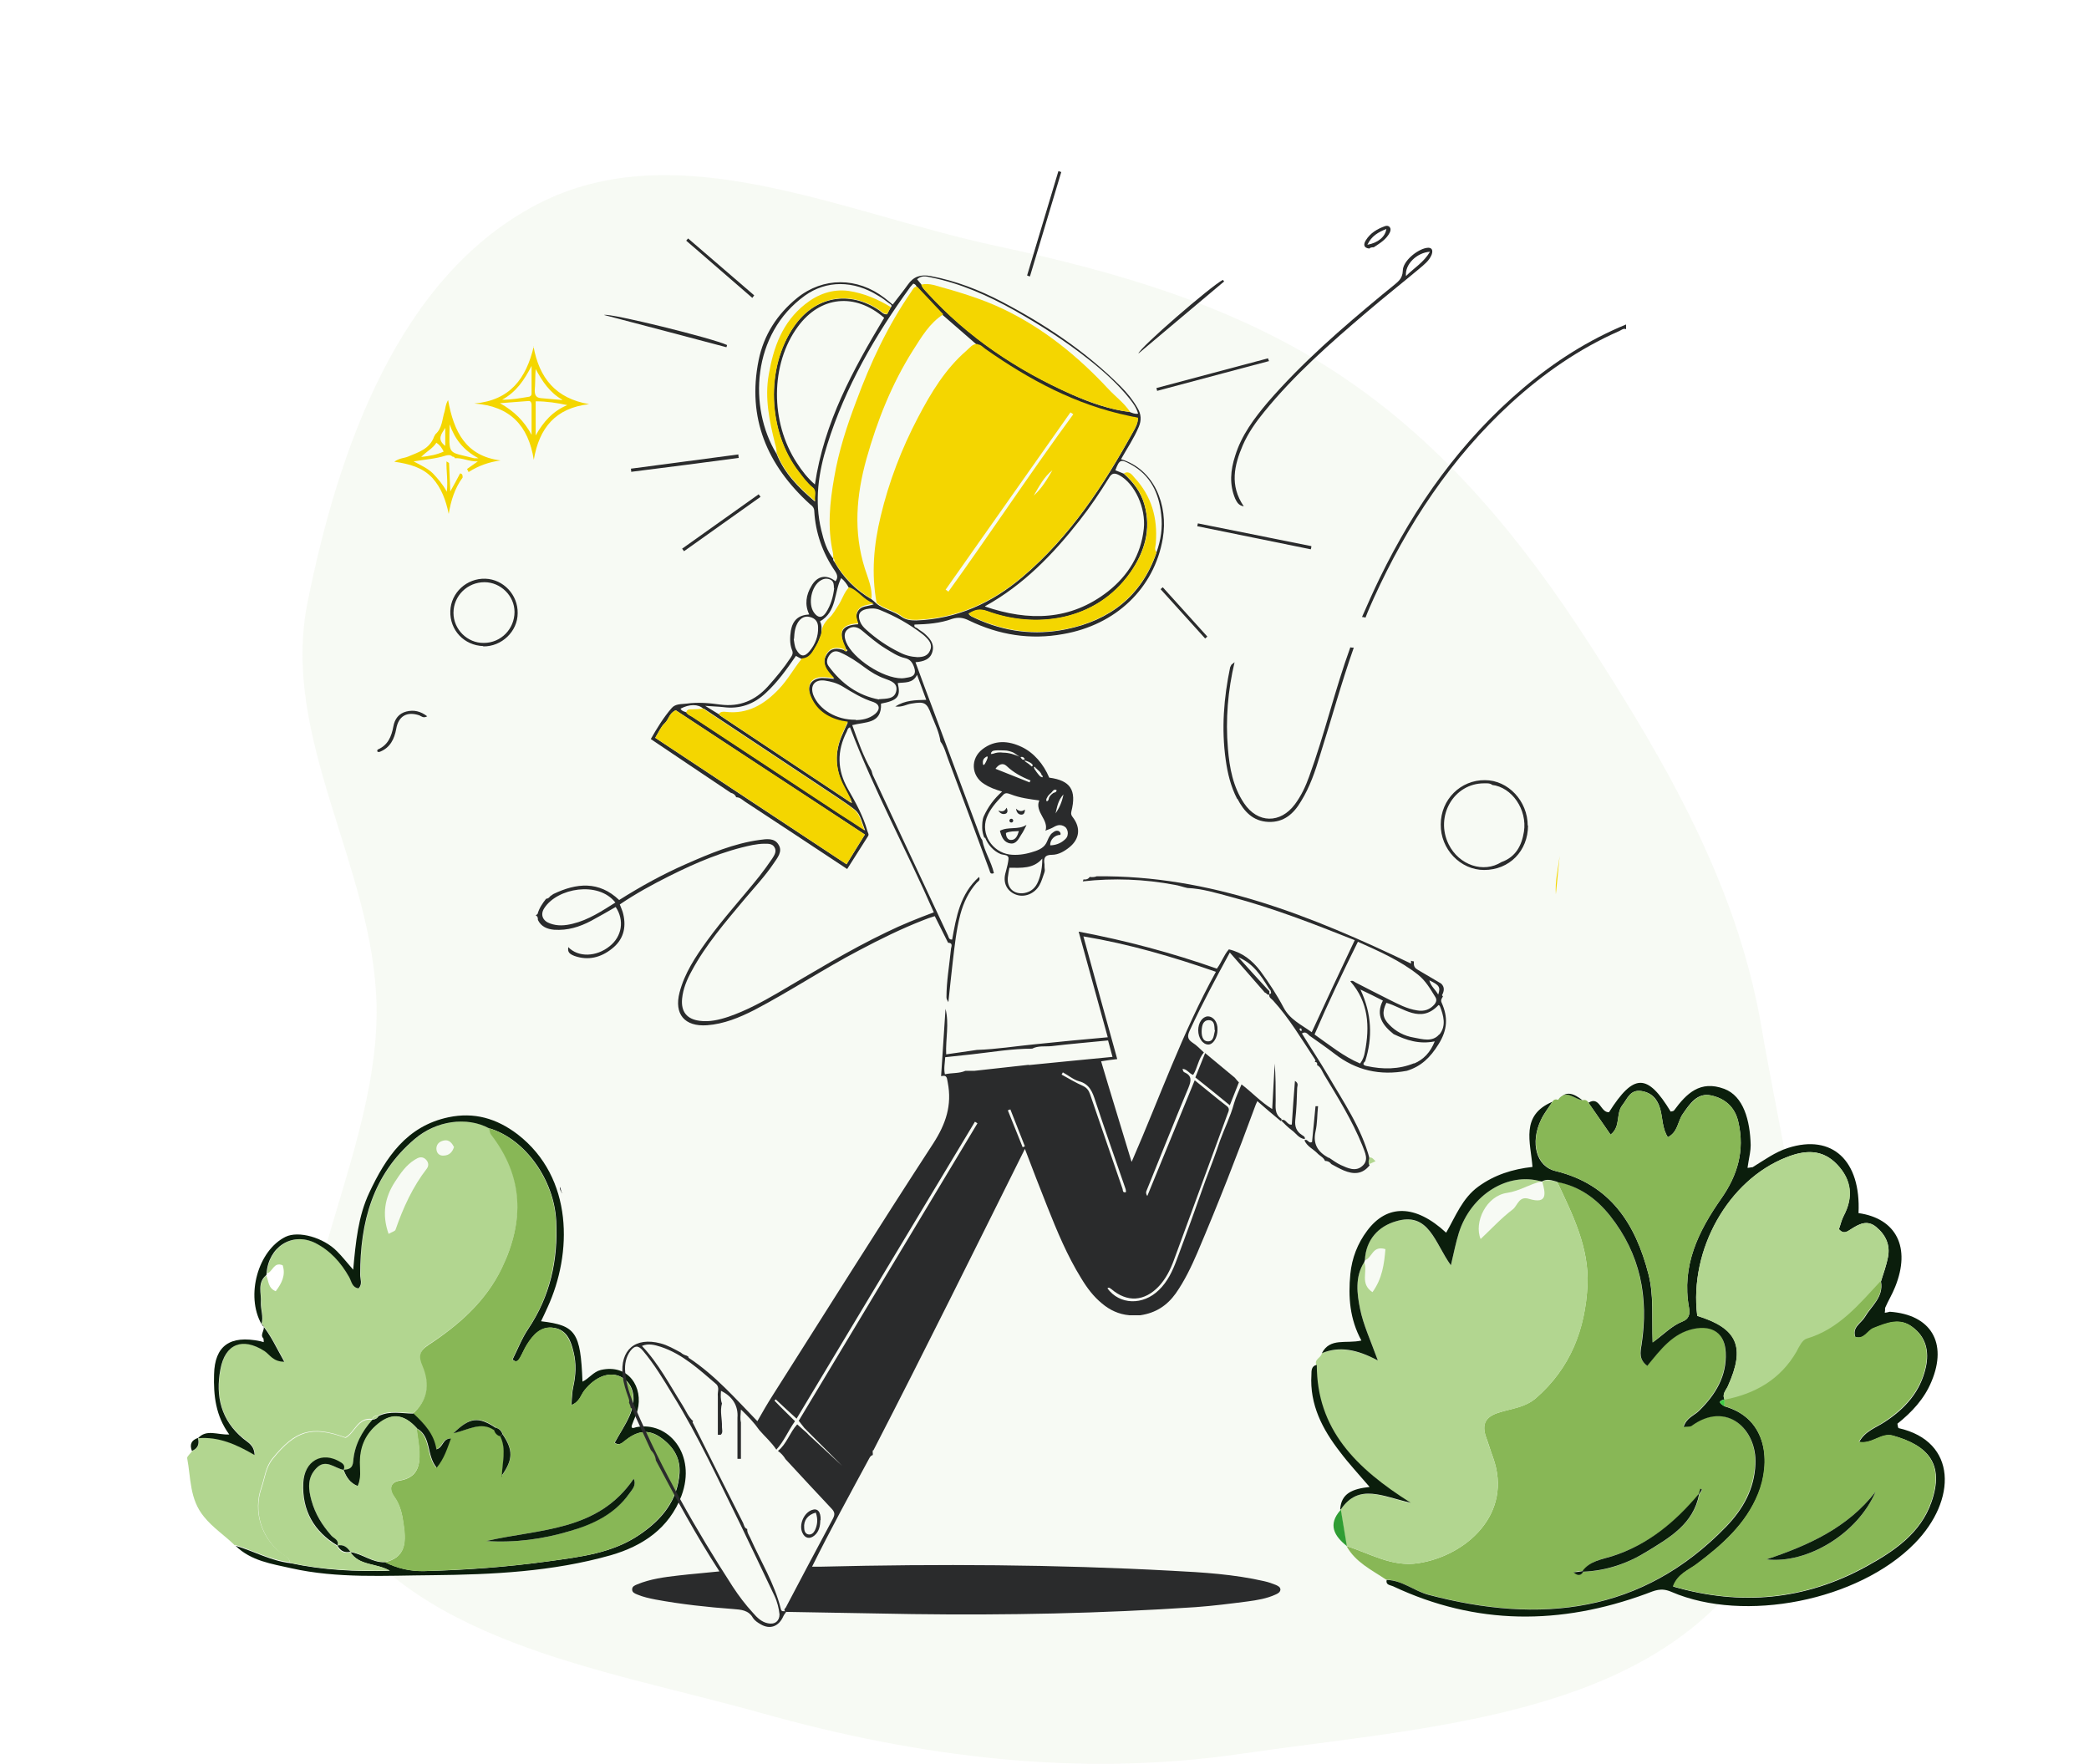 <svg width="167" height="141" viewBox="0 0 167 141" fill="none" xmlns="http://www.w3.org/2000/svg">
<path opacity="0.18" fill-rule="evenodd" clip-rule="evenodd" d="M79.576 19.644C89.438 21.758 98.938 24.488 107.312 30.11C115.557 35.646 121.732 43.211 127.113 51.558C133.279 61.122 138.89 70.855 140.81 82.072C143.3 96.611 148.34 113.418 139.758 125.415C131.218 137.353 113.752 138.074 99.229 140.197C86.272 142.091 73.486 140.484 60.879 136.945C48.141 133.368 32.372 131.271 26.048 119.65C19.629 107.852 30.375 93.809 30.101 80.381C29.873 69.26 22.394 59.06 24.586 48.154C27.05 35.89 31.871 22.074 42.976 16.316C54.076 10.561 67.35 17.023 79.576 19.644Z" fill="#D7E8C6"/>
<g clip-path="url(#clip0_23905_13382)">
<path d="M18.807 123.571C17.998 122.762 17.037 122.156 16.304 121.245C15.141 119.83 15.268 118.161 14.964 116.569C14.939 116.417 15.242 116.189 15.369 115.987C15.824 115.785 15.976 115.431 15.849 114.951C17.467 114.799 18.908 115.431 20.374 116.29C20.349 115.481 19.818 115.279 19.464 114.976C17.669 113.51 17.24 111.588 17.644 109.439C18.023 107.392 19.414 106.861 21.158 107.973C21.588 108.251 21.841 108.833 22.751 108.833C22.119 107.72 21.664 106.709 20.93 105.824V105.85C21.108 105.268 20.855 104.712 20.88 104.131C20.905 103.397 20.577 102.589 21.285 101.956C21.487 102.386 21.411 102.968 22.043 103.221C22.523 102.589 22.852 101.931 22.599 101.148C21.866 100.844 21.815 101.678 21.335 101.805C21.487 99.681 23.383 98.468 25.203 99.353C26.416 99.934 27.276 100.92 27.933 102.083C28.136 102.412 28.161 102.917 28.692 102.993C29.02 102.639 28.818 102.26 28.818 101.906C28.818 97.709 29.804 93.917 33.166 91.061C34.936 89.569 37.388 89.215 39.132 90.201C39.183 90.353 39.208 90.555 39.284 90.656C41.888 94.019 41.913 97.558 40.169 101.274C38.88 103.979 36.731 105.875 34.279 107.468C33.545 107.948 33.495 108.378 33.798 109.136C34.456 110.678 34.178 111.968 33.04 112.953C32.105 112.953 31.144 112.701 30.234 113.156C30.032 113.156 29.829 113.206 29.753 113.434C28.59 113.257 28.363 114.496 27.605 114.9C24.874 113.914 23.61 114.344 21.79 116.569C21.209 117.276 21.158 118.136 20.88 118.92C20.223 120.816 20.88 122.889 22.422 124.102C22.726 124.33 23.105 124.456 23.18 124.886C21.613 124.709 20.248 123.95 18.782 123.495L18.807 123.571ZM31.093 98.62C31.371 98.468 31.599 98.417 31.624 98.291C32.231 96.546 32.989 94.878 34.127 93.412C34.329 93.134 34.228 92.83 33.975 92.628C33.697 92.426 33.444 92.527 33.166 92.704C32.458 93.134 32.003 93.816 31.574 94.474C30.765 95.712 30.512 97.077 31.068 98.645L31.093 98.62ZM36.276 91.667C36.124 91.364 35.897 91.111 35.543 91.162C35.214 91.212 34.911 91.389 34.885 91.794C34.885 92.198 35.138 92.426 35.517 92.375C35.922 92.35 36.175 92.097 36.301 91.667H36.276Z" fill="#B2D690"/>
<path d="M39.107 90.201C37.337 89.24 34.885 89.569 33.141 91.06C29.778 93.917 28.793 97.709 28.793 101.906C28.793 102.26 28.995 102.639 28.666 102.993C28.135 102.917 28.11 102.437 27.908 102.083C27.25 100.92 26.391 99.959 25.177 99.352C23.332 98.468 21.461 99.681 21.309 101.805C21.309 101.855 21.309 101.931 21.259 101.956C20.551 102.563 20.905 103.397 20.855 104.13C20.829 104.686 21.082 105.268 20.905 105.849C19.616 103.574 20.627 99.959 22.826 98.872C23.863 98.366 25.86 98.922 26.947 100.035C27.352 100.439 27.705 100.894 28.236 101.501C28.439 99.251 28.641 97.204 29.526 95.333C30.84 92.527 32.509 90.024 35.846 89.316C37.893 88.886 39.688 89.392 41.382 90.681C45.882 94.17 45.73 100.237 43.784 104.484C43.607 104.863 43.455 105.217 43.253 105.622C46.034 105.95 46.413 106.507 46.565 110.45C47.096 110.198 47.424 109.667 48.031 109.515C50.255 109.009 51.444 110.905 50.963 112.751C50.862 113.105 50.685 113.459 50.559 113.813C50.382 114.217 50.584 114.192 50.862 114.091C53.416 113.585 55.716 116.265 54.477 119.577C53.491 122.18 51.368 123.596 48.815 124.329C44.163 125.644 39.385 125.871 34.582 125.922C30.815 125.947 26.998 126.2 23.281 125.366C21.714 125.012 20.071 124.784 18.832 123.571C20.298 124.001 21.663 124.784 23.231 124.961C25.809 125.517 28.413 125.644 31.169 125.568C30.056 124.936 28.717 125.189 28.009 124.077C28.97 124.203 29.753 124.936 30.79 124.885C31.776 125.366 32.787 125.619 33.924 125.593C37.236 125.517 40.548 125.265 43.86 124.81C46.388 124.456 48.966 124.178 51.166 122.661C52.91 121.473 54.174 119.956 54.326 117.756C54.401 116.467 53.744 115.532 52.682 114.824C51.646 114.167 50.761 114.521 49.927 115.203C49.699 115.405 49.447 115.557 49.143 115.33C49.522 114.622 49.977 113.964 50.306 113.231C50.938 111.866 50.66 110.627 49.699 110.096C48.789 109.591 47.626 110.021 46.742 111.133C46.438 111.487 46.362 112.068 45.68 112.321C45.73 111.74 45.73 111.285 45.831 110.855C46.034 109.945 46.084 109.009 45.857 108.099C45.654 107.24 45.351 106.33 44.315 106.153C43.253 105.976 42.621 106.709 42.115 107.518C41.913 107.847 41.761 108.2 41.584 108.529C41.458 108.731 41.306 108.984 40.978 108.681C41.382 107.872 41.711 107.012 42.216 106.254C43.986 103.625 44.618 100.743 44.466 97.633C44.315 94.322 41.989 91.06 39.132 90.201H39.107Z" fill="#0B1E0C"/>
<path d="M20.906 105.85C21.639 106.709 22.094 107.746 22.726 108.858C21.816 108.858 21.563 108.276 21.133 107.998C19.389 106.886 17.998 107.417 17.619 109.465C17.215 111.613 17.67 113.535 19.439 115.001C19.793 115.304 20.324 115.507 20.349 116.316C18.883 115.456 17.442 114.824 15.824 114.976C16.507 114.217 17.392 114.723 18.327 114.672C17.24 113.181 17.063 111.563 17.113 109.869C17.164 107.594 18.378 106.709 20.805 107.215C20.906 107.24 21.007 107.265 21.082 107.29C21.082 107.189 21.082 107.088 21.057 106.987C20.678 106.658 21.436 106.128 20.88 105.824L20.906 105.85Z" fill="#0B1E0C"/>
<path d="M15.824 114.95C15.951 115.431 15.824 115.784 15.344 115.987C15.142 115.481 15.293 115.127 15.824 114.95Z" fill="#0B1E0C"/>
<path d="M39.106 90.2C41.963 91.06 44.289 94.321 44.44 97.633C44.567 100.742 43.96 103.649 42.19 106.253C41.685 107.012 41.356 107.871 40.952 108.68C41.28 108.984 41.432 108.731 41.558 108.528C41.761 108.2 41.887 107.846 42.089 107.517C42.595 106.708 43.227 105.95 44.289 106.152C45.3 106.329 45.603 107.239 45.831 108.099C46.058 109.009 46.008 109.919 45.806 110.854C45.704 111.284 45.704 111.739 45.654 112.321C46.336 112.068 46.412 111.512 46.716 111.132C47.6 110.02 48.763 109.59 49.673 110.096C50.634 110.627 50.887 111.865 50.28 113.231C49.952 113.964 49.522 114.621 49.117 115.329C49.421 115.582 49.648 115.405 49.901 115.202C50.735 114.52 51.62 114.166 52.657 114.823C53.718 115.506 54.401 116.441 54.3 117.756C54.148 119.955 52.884 121.447 51.14 122.66C48.94 124.177 46.362 124.455 43.834 124.809C40.547 125.264 37.235 125.492 33.898 125.593C32.786 125.618 31.75 125.39 30.764 124.885C32.382 124.531 32.458 123.368 32.281 122.053C32.179 121.219 32.053 120.385 31.522 119.677C31.067 119.045 31.193 118.489 31.952 118.363C33.342 118.135 33.595 117.2 33.519 116.062C33.494 115.43 33.367 114.823 33.292 114.191C34.455 114.849 34.025 116.315 34.859 117.326C35.466 116.593 35.693 115.809 35.997 115C35.314 115 35.39 115.733 34.834 115.86C34.657 114.646 33.873 113.787 33.014 113.003C34.126 112.017 34.429 110.728 33.772 109.186C33.443 108.427 33.519 107.998 34.252 107.517C36.679 105.925 38.853 104.029 40.143 101.324C41.912 97.607 41.862 94.068 39.258 90.706C39.157 90.579 39.157 90.402 39.106 90.251V90.2ZM40.193 114.646C40.117 114.394 39.94 114.217 39.688 114.141C38.297 113.205 37.589 113.256 36.275 114.545C37.463 114.318 38.474 113.585 39.511 114.292C39.612 114.545 39.764 114.747 40.016 114.823C40.522 115.86 40.168 116.922 40.143 117.983C40.092 118.059 40.042 118.135 40.117 118.034C40.067 118.16 40.117 118.059 40.117 117.983C41.028 116.669 41.053 115.91 40.193 114.646ZM38.879 123.191C41.179 123.343 43.429 123.039 45.603 122.382C47.423 121.826 49.142 121.017 50.305 119.399C50.558 119.045 50.887 118.742 50.659 118.211C47.777 122.458 43.075 122.205 38.879 123.191Z" fill="#88B756"/>
<path d="M27.985 124.05C28.692 125.163 30.032 124.935 31.145 125.542C28.389 125.618 25.785 125.491 23.206 124.935C23.131 124.505 22.726 124.379 22.448 124.152C20.906 122.913 20.249 120.84 20.906 118.969C21.184 118.185 21.235 117.326 21.816 116.618C23.636 114.368 24.926 113.964 27.631 114.949C28.389 114.545 28.616 113.306 29.779 113.508C28.92 114.444 28.338 115.556 28.237 116.845C28.187 117.452 27.858 117.477 27.454 117.528C27.58 117.25 27.403 117.073 27.175 116.921C25.76 116.037 24.294 116.82 24.218 118.615C24.117 120.764 25.077 122.458 26.948 123.595C27.15 124.025 27.504 124.202 27.985 124.101V124.05Z" fill="#B2D690"/>
<path d="M27.453 117.504C27.858 117.453 28.186 117.428 28.237 116.821C28.338 115.532 28.919 114.445 29.779 113.484C29.981 113.484 30.158 113.383 30.259 113.206C31.169 112.751 32.13 113.004 33.065 113.004C33.925 113.813 34.709 114.647 34.886 115.86C35.442 115.734 35.366 114.975 36.048 115.001C35.745 115.81 35.518 116.593 34.911 117.327C34.077 116.341 34.506 114.849 33.343 114.192C32.256 112.978 31.22 112.928 30.032 114.015C29.172 114.799 28.818 115.784 28.793 116.922C28.793 117.529 28.919 118.161 28.616 118.818C27.959 118.54 27.681 118.06 27.478 117.529L27.453 117.504Z" fill="#0B1E0C"/>
<path d="M30.258 113.181C30.157 113.383 30.005 113.459 29.777 113.459C29.853 113.231 30.03 113.181 30.258 113.181Z" fill="#B2D690"/>
<path d="M27.452 117.503C27.654 118.059 27.932 118.54 28.59 118.792C28.893 118.135 28.767 117.503 28.767 116.896C28.767 115.759 29.146 114.773 30.005 113.989C31.194 112.902 32.23 112.953 33.317 114.166C33.393 114.798 33.519 115.405 33.545 116.037C33.595 117.175 33.342 118.11 31.977 118.337C31.219 118.464 31.092 119.02 31.547 119.652C32.053 120.36 32.179 121.194 32.306 122.028C32.483 123.343 32.407 124.506 30.789 124.86C29.778 124.91 28.994 124.177 28.008 124.051C27.781 123.672 27.452 123.444 26.972 123.545C27.123 123.09 26.668 122.989 26.491 122.762C25.758 121.927 25.202 121.017 24.899 119.955C24.646 119.02 24.545 118.135 25.278 117.377C26.036 116.568 26.744 117.377 27.477 117.503H27.452Z" fill="#B2D690"/>
<path d="M38.879 123.191C43.075 122.205 47.778 122.458 50.66 118.211C50.887 118.742 50.558 119.045 50.306 119.399C49.143 121.042 47.424 121.851 45.603 122.382C43.429 123.039 41.179 123.343 38.879 123.191Z" fill="#0B1E0C"/>
<path d="M39.486 114.319C38.449 113.611 37.438 114.319 36.25 114.572C37.565 113.282 38.272 113.232 39.663 114.167C39.612 114.218 39.536 114.268 39.486 114.344V114.319Z" fill="#0B1E0C"/>
<path d="M40.119 117.983C40.144 116.922 40.498 115.86 39.992 114.823C40.043 114.773 40.119 114.697 40.169 114.646C41.029 115.911 41.029 116.669 40.093 117.983H40.119Z" fill="#0B1E0C"/>
<path d="M39.661 114.141C39.914 114.217 40.091 114.394 40.167 114.647C40.116 114.698 40.041 114.774 39.99 114.824C39.712 114.748 39.56 114.546 39.484 114.293C39.535 114.243 39.611 114.192 39.661 114.116V114.141Z" fill="#0B1E0C"/>
<path d="M40.119 117.984C40.093 118.061 40.068 118.162 40.119 118.035C40.043 118.137 40.119 118.061 40.144 117.984H40.119Z" fill="#0B1E0C"/>
<path d="M27.48 117.504C26.746 117.378 26.038 116.569 25.28 117.378C24.547 118.136 24.648 119.046 24.901 119.956C25.204 121.043 25.76 121.928 26.494 122.762C26.696 122.99 27.125 123.091 26.974 123.546C25.103 122.434 24.142 120.74 24.244 118.566C24.319 116.771 25.76 115.987 27.201 116.872C27.429 116.998 27.606 117.175 27.48 117.479V117.504Z" fill="#0B1E0C"/>
<path d="M26.973 123.546C27.453 123.444 27.756 123.672 28.009 124.051C27.529 124.152 27.2 123.975 26.973 123.546Z" fill="#0B1E0C"/>
<path d="M98.922 63.858C99.453 64.87 100.161 65.653 101.4 65.704C102.638 65.754 103.422 65.046 104.003 64.061C104.711 62.923 105.141 61.659 105.52 60.395C106.43 57.538 107.214 54.631 108.225 51.774C108.124 51.774 108.048 51.774 107.947 51.749C106.708 55.162 105.899 58.676 104.661 62.063C104.383 62.847 104.029 63.605 103.523 64.288C102.36 65.856 100.54 65.83 99.453 64.212C98.568 62.898 98.29 61.381 98.164 59.839C97.961 57.513 98.164 55.187 98.695 52.937C98.619 53.013 98.518 53.064 98.442 53.139C98.416 53.215 98.366 53.266 98.341 53.342C97.835 55.769 97.633 58.246 97.987 60.749C98.138 61.836 98.391 62.872 98.897 63.858H98.922Z" fill="#2A2B2C"/>
<path d="M115.278 79.558C115.455 79.229 115.506 78.9 115.202 78.622C114.596 78.268 113.964 77.889 113.357 77.535C113.129 77.409 113.003 77.257 113.028 76.954C113.028 76.928 113.028 76.878 113.028 76.853C112.952 76.853 112.877 76.827 112.801 76.802C112.801 76.878 112.801 76.954 112.801 77.029C104.837 73.212 96.748 69.951 87.672 70.052C87.495 70.128 87.293 70.128 87.116 70.103C87.015 70.254 86.863 70.33 86.61 70.305C86.61 70.356 86.585 70.406 86.56 70.457C89.037 70.178 91.489 70.28 93.916 70.735C94.245 70.785 94.574 70.912 94.927 70.987C96.116 71.038 97.253 71.392 98.391 71.695C101.753 72.58 104.989 73.844 108.301 75.159C107.138 77.611 106 80.038 104.863 82.515C104.028 81.909 103.118 81.504 102.613 80.543C102.082 79.532 101.45 78.572 100.767 77.636C100.11 76.777 99.326 76.145 98.239 75.892C97.835 76.347 97.658 76.928 97.279 77.434C93.689 76.17 89.998 75.184 86.231 74.476C86.99 77.206 87.748 80.013 88.557 82.92C86.585 83.097 84.664 83.274 82.768 83.476C81.2 83.628 79.658 83.88 78.091 83.931C77.282 84.057 76.473 84.159 75.639 84.285C75.588 83.046 75.891 81.833 75.588 80.645C75.462 82.414 75.361 84.209 75.234 86.029C75.74 85.903 75.689 86.206 75.765 86.535C76.119 88.355 75.613 89.847 74.602 91.414C70.254 98.088 66.032 104.838 61.76 111.562C61.355 112.194 60.976 112.852 60.546 113.61C58.802 111.815 57.184 109.945 55.035 108.529C55.035 108.529 55.035 108.504 55.06 108.478C55.01 108.453 54.959 108.402 54.909 108.377C54.732 108.327 54.555 108.251 54.428 108.124C53.898 107.846 53.392 107.543 52.81 107.391C50.788 106.86 49.549 107.897 49.777 109.995C49.853 110.602 50.03 111.158 50.232 111.714C50.282 111.866 50.333 111.992 50.282 112.119C50.358 112.27 50.409 112.422 50.434 112.574C50.434 112.574 50.459 112.574 50.485 112.548C51.016 113.711 51.521 114.798 52.027 115.911C52.254 116.138 52.406 116.442 52.431 116.745C54.024 119.753 55.642 122.736 57.513 125.618C56.35 125.745 55.288 125.821 54.226 125.947C53.114 126.073 51.976 126.225 50.94 126.655C50.763 126.731 50.535 126.807 50.535 127.059C50.535 127.312 50.763 127.388 50.94 127.464C51.42 127.666 51.9 127.767 52.406 127.868C54.454 128.247 56.552 128.475 58.625 128.627C59.232 128.677 59.838 128.703 60.192 129.335C60.319 129.537 60.572 129.714 60.799 129.84C61.557 130.295 62.265 130.017 62.619 129.208C62.67 129.082 62.771 128.981 62.847 128.854C66.209 128.905 69.571 128.981 72.934 129.031C80.493 129.132 88.051 128.981 95.585 128.475C96.975 128.374 98.366 128.197 99.731 128.02C100.489 127.919 101.273 127.792 101.981 127.464C102.158 127.388 102.335 127.287 102.36 127.085C102.36 126.857 102.158 126.781 102.006 126.705C101.703 126.579 101.399 126.478 101.071 126.402C98.644 125.846 96.166 125.694 93.689 125.568C84.36 125.062 75.032 125.012 65.703 125.239C65.451 125.239 65.198 125.239 64.92 125.239C66.386 122.281 67.953 119.425 69.496 116.568C69.571 116.416 69.672 116.34 69.774 116.315V116.113H69.748C69.748 116.113 69.748 116.062 69.774 116.062V115.936H69.824C73.97 107.897 77.914 99.908 81.933 91.844C82.54 93.436 83.122 94.953 83.728 96.47C84.512 98.442 85.321 100.389 86.433 102.183C86.888 102.942 87.419 103.65 88.102 104.206C88.734 104.737 89.442 105.065 90.276 105.141C90.579 105.141 90.883 105.141 91.161 105.141C92.374 104.964 93.284 104.383 93.992 103.397C94.7 102.386 95.231 101.273 95.711 100.161C97.38 96.243 98.922 92.299 100.388 88.305C100.413 88.229 100.464 88.153 100.515 88.026C101.147 88.583 101.779 89.114 102.385 89.619C102.461 89.543 102.486 89.442 102.411 89.417C101.88 89.038 101.981 88.507 101.981 87.976C101.981 86.99 101.981 86.004 101.905 85.018C101.829 86.206 101.779 87.394 101.703 88.658C100.767 88.077 100.059 87.293 99.251 86.687C99.048 87.192 98.795 87.698 98.644 88.229C98.366 89.265 97.885 90.201 97.531 91.186C97.177 92.248 96.773 93.31 96.368 94.372C95.989 95.434 95.61 96.495 95.231 97.557C94.852 98.619 94.447 99.681 94.068 100.717C93.739 101.602 93.335 102.462 92.652 103.119C91.363 104.383 89.492 104.307 88.532 102.992C88.658 102.866 88.734 102.992 88.835 103.043C90.099 104.13 91.489 104.054 92.652 102.815C93.209 102.209 93.562 101.501 93.841 100.742C95.281 96.849 96.697 92.931 98.138 89.038C98.214 88.835 98.34 88.633 98.088 88.431C97.228 87.774 96.394 87.066 95.509 86.358C94.245 89.442 93.006 92.476 91.717 95.611C91.515 95.307 91.692 95.156 91.742 94.978C92.829 92.299 93.891 89.619 95.003 86.965C95.231 86.409 95.307 86.004 94.7 85.726C94.65 85.726 94.599 85.65 94.574 85.6C94.574 85.574 94.574 85.524 94.523 85.448C94.902 85.448 95.054 85.827 95.383 85.928C95.737 85.372 95.787 84.664 96.242 84.133C95.939 83.855 95.661 83.552 95.332 83.35C94.877 83.046 94.927 82.768 95.13 82.338C96.09 80.265 97.177 78.243 98.315 76.145C99.276 77.232 100.186 78.293 101.121 79.355C101.248 79.355 101.298 79.583 101.475 79.507C101.425 79.76 101.652 79.836 101.779 79.987C103.068 81.403 104.054 83.072 105.09 84.639C105.141 84.715 105.217 84.816 105.09 84.892C105.292 84.892 105.318 84.993 105.292 85.144C105.596 85.296 105.697 85.65 105.849 85.903C106.961 87.748 108.099 89.569 108.908 91.566C109.11 92.122 109.464 92.729 108.908 93.209C108.377 93.689 107.745 93.386 107.189 93.133C106.86 92.981 106.557 92.754 106.253 92.552H106.203C105.368 92.097 104.939 91.465 105.166 90.453C105.318 89.796 105.292 89.088 105.368 88.431C105.292 88.431 105.242 88.431 105.166 88.431C105.065 89.392 104.989 90.352 104.888 91.288C104.61 91.465 104.534 90.984 104.281 91.161C104.484 91.641 104.964 91.844 105.292 92.172C105.495 92.4 105.798 92.501 105.925 92.804C106.127 92.804 106.304 92.88 106.43 93.057C106.759 93.234 107.062 93.411 107.416 93.563C108.2 93.891 108.908 93.891 109.489 93.158C109.363 92.981 109.489 92.804 109.489 92.627C108.832 90.15 107.391 88.077 106.127 85.903C105.469 84.79 104.762 83.729 104.079 82.616C104.382 82.414 104.534 82.667 104.686 82.793C105.368 83.274 106.026 83.729 106.683 84.234C108.402 85.574 110.323 86.004 112.472 85.6C113.61 85.246 114.343 84.538 115 83.476C115.733 82.313 115.759 81.302 115.253 80.164C115.152 79.962 115.253 79.81 115.354 79.659L115.278 79.558ZM61.38 129.764C60.875 129.663 60.521 129.309 60.192 128.93C59.586 128.273 59.055 127.565 58.574 126.832C55.617 122.256 52.937 117.554 50.788 112.548C50.383 111.638 50.055 110.678 49.979 109.666C49.928 109.06 50.03 108.478 50.409 107.973C50.737 107.568 51.016 107.518 51.395 107.973C52.305 109.06 53.038 110.273 53.771 111.487C55.844 114.824 57.462 118.388 59.206 121.902C60.117 123.773 61.001 125.669 61.911 127.565C62.139 128.045 62.265 128.576 62.316 129.056C62.316 129.587 61.937 129.891 61.38 129.764ZM63.858 113.585C64.01 113.787 64.161 113.964 64.313 114.166C64.364 114.217 64.439 114.267 64.49 114.343C64.566 114.419 64.667 114.52 64.743 114.596C65.602 115.456 66.462 116.315 67.321 117.175C66.437 116.34 65.526 115.531 64.642 114.697C64.566 114.621 64.49 114.52 64.389 114.444C64.338 114.394 64.263 114.343 64.212 114.293C64.06 114.166 63.908 114.015 63.732 113.863C63.125 114.52 62.897 115.43 62.19 115.987C62.442 116.163 62.645 116.391 62.796 116.644C64.035 117.984 65.274 119.324 66.512 120.638C66.765 120.916 66.74 121.118 66.563 121.447C65.299 123.798 64.06 126.149 62.822 128.5C62.771 128.576 62.619 128.677 62.771 128.804C62.645 128.778 62.468 128.88 62.417 128.601C61.911 126.579 60.824 124.835 59.99 122.964C59.889 122.736 59.712 122.509 59.737 122.231C59.51 122.155 59.484 121.927 59.409 121.75C58.069 119.121 56.754 116.467 55.44 113.838C55.414 113.762 55.313 113.711 55.414 113.61C55.01 113.256 54.833 112.751 54.555 112.321C53.544 110.728 52.659 109.009 51.319 107.593C51.85 107.366 52.355 107.518 52.836 107.669C54.58 108.251 55.895 109.489 57.234 110.627C57.563 110.905 57.336 111.284 57.386 111.613V114.697C57.462 114.697 57.538 114.697 57.614 114.697C57.816 114.546 57.715 114.267 57.715 114.065C57.74 113.433 57.538 112.826 57.715 112.194C57.588 111.866 57.614 111.512 57.639 111.183C58.574 111.638 59.029 112.397 58.954 113.332V116.619H59.232V113.711C59.156 113.408 59.206 113.105 59.232 112.675C59.813 113.231 60.293 113.737 60.698 114.318C61.153 114.849 61.684 115.304 62.063 115.885C62.67 115.228 62.998 114.394 63.555 113.61C62.998 113.054 62.442 112.523 61.911 111.967C61.937 111.942 61.987 111.891 62.013 111.866C62.543 112.371 63.074 112.852 63.681 113.408C68.434 105.47 73.186 97.582 77.939 89.67C78.015 89.72 78.066 89.746 78.141 89.796C73.363 97.734 68.611 105.672 63.833 113.61L63.858 113.585ZM81.757 91.717C81.352 90.731 80.973 89.746 80.568 88.76C80.644 88.734 80.695 88.709 80.77 88.684L81.933 91.641C81.883 91.641 81.807 91.692 81.757 91.717ZM82.262 85.119C80.821 85.271 79.355 85.448 77.914 85.6C77.686 85.6 77.433 85.6 77.181 85.6C76.675 85.827 76.094 85.751 75.537 85.878C75.436 85.423 75.537 84.993 75.563 84.513C76.271 84.437 76.978 84.361 77.686 84.285C79.279 84.108 80.897 83.83 82.515 83.83C82.995 83.577 83.551 83.678 84.057 83.628C85.549 83.451 87.065 83.324 88.582 83.173C88.709 83.628 88.81 84.032 88.936 84.487C86.661 84.715 84.436 84.917 82.237 85.144L82.262 85.119ZM89.998 95.307C89.745 95.358 89.77 95.181 89.745 95.054C88.885 92.526 88.001 89.998 87.141 87.47C87.04 87.167 86.888 86.965 86.585 86.813C86.004 86.56 85.422 86.206 84.866 85.903C84.891 85.852 84.942 85.776 84.967 85.726C85.397 85.953 85.801 86.307 86.256 86.434C87.116 86.661 87.343 87.319 87.571 88.026C88.329 90.302 89.113 92.552 89.897 94.802C89.947 94.978 90.048 95.13 89.998 95.332V95.307ZM90.453 92.855C89.619 90.074 88.81 87.496 88.026 84.841C88.481 84.765 88.86 84.715 89.315 84.664C88.405 81.403 87.52 78.167 86.61 74.855C90.251 75.462 93.714 76.473 97.203 77.687C94.523 82.541 92.728 87.698 90.478 92.855H90.453ZM101.475 79.456C101.475 79.38 101.475 79.305 101.475 79.229C101.425 79.178 101.349 79.103 101.298 79.052C100.54 78.218 99.756 77.383 98.998 76.524C100.161 77.004 100.793 77.965 101.399 78.951C101.45 79.027 101.5 79.103 101.576 79.178C101.576 79.279 101.703 79.431 101.5 79.456H101.475ZM104.003 82.439C103.978 82.389 103.927 82.364 103.902 82.313C103.852 82.212 103.953 82.212 103.978 82.212C104.028 82.212 104.079 82.263 104.028 82.237C104.104 82.414 104.028 82.414 103.978 82.439H104.003ZM114.975 79.507C114.747 79.103 114.368 78.824 114.267 78.369C115.051 78.749 115.177 78.9 114.975 79.507ZM105.09 82.692C106.177 80.164 107.34 77.737 108.554 75.285C110.247 76.043 111.916 76.777 113.357 77.914C113.964 78.395 114.343 79.052 114.747 79.709C114.874 79.911 114.823 80.088 114.697 80.265C114.318 80.72 113.837 80.872 113.281 80.771C112.472 80.645 111.764 80.265 111.056 79.911C110.146 79.456 109.262 79.001 108.377 78.546C108.25 78.471 108.124 78.344 107.947 78.445C109.413 80.114 109.514 82.06 109.11 84.108C109.059 84.411 108.958 84.715 108.731 85.018C107.416 84.462 106.304 83.552 105.116 82.718L105.09 82.692ZM113.054 84.993C111.815 85.498 110.551 85.498 109.262 85.22C109.009 85.17 108.882 85.069 109.135 84.841C109.742 82.945 109.666 81.049 108.756 79.103C109.438 79.431 109.969 79.684 110.551 79.987C109.944 81.175 110.551 81.984 111.41 82.667C112.422 83.147 113.433 83.501 114.697 83.248C114.343 84.133 113.812 84.689 113.054 85.018V84.993ZM115.051 82.692C114.52 83.324 113.711 83.072 113.028 82.945C112.27 82.819 111.587 82.465 111.056 81.909C110.526 81.378 110.475 80.897 110.829 80.164C112.194 80.543 113.559 81.883 115 80.341C115.051 80.367 115.076 80.392 115.101 80.417C115.405 81.175 115.632 82.01 115.076 82.692H115.051Z" fill="#2A2B2C"/>
<path d="M121.776 31.019C116.821 35.215 113.13 40.398 110.299 46.212C109.793 47.249 109.338 48.285 108.883 49.322C108.984 49.322 109.06 49.347 109.161 49.372C109.363 48.842 109.591 48.336 109.818 47.83C112.498 41.94 116.012 36.606 120.815 32.207C123.394 29.856 126.225 27.884 129.436 26.468C129.613 26.392 129.79 26.216 129.992 26.317V25.938C126.984 27.176 124.253 28.921 121.776 31.019Z" fill="#2A2B2C"/>
<path d="M114.191 78.294C114.191 78.294 114.217 78.345 114.242 78.345H114.191C114.191 78.345 114.191 78.294 114.191 78.269V78.294Z" fill="#2A2B2C"/>
<path d="M124.379 71.493C124.303 70.457 124.556 69.446 124.683 68.435Z" fill="#F4D600"/>
<path d="M23.688 116.012C23.738 116.037 23.789 116.063 23.815 116.088C23.764 116.088 23.713 116.088 23.688 116.114C23.688 116.063 23.688 116.037 23.688 115.986V116.012Z" fill="#B2D690"/>
<path d="M42.976 73.06C43.102 72.605 43.355 72.226 43.658 71.846C43.81 71.846 43.911 71.745 43.987 71.644C44.063 71.594 44.164 71.518 44.24 71.467C46.085 70.582 47.88 70.405 49.498 71.948C51.217 70.86 53.012 69.874 54.858 69.066C56.754 68.231 58.675 67.422 60.723 67.144C61.279 67.068 61.911 66.967 62.239 67.523C62.593 68.08 62.138 68.585 61.835 69.04C61.153 70.052 60.293 70.962 59.509 71.897C57.992 73.717 56.425 75.512 55.287 77.636C54.908 78.318 54.605 79.051 54.529 79.835C54.428 80.871 54.908 81.478 55.945 81.605C56.728 81.706 57.487 81.529 58.245 81.276C59.636 80.796 60.9 80.113 62.164 79.38C65.02 77.711 67.852 75.967 70.86 74.526C72.099 73.919 73.363 73.414 74.652 72.933C72.478 67.953 69.874 63.2 67.953 58.144C67.776 58.195 67.751 58.347 67.7 58.473C66.891 60.04 66.916 61.557 67.801 63.099C68.408 64.161 69.015 65.248 69.343 66.436C69.369 66.563 69.495 66.689 69.394 66.841C68.838 67.726 68.281 68.585 67.725 69.47C64.97 67.65 62.265 65.855 59.56 64.085C59.332 63.934 59.155 63.731 58.852 63.731C58.776 63.529 58.624 63.428 58.422 63.377C56.299 61.962 54.175 60.521 52.026 59.08C52.532 58.195 53.038 57.361 53.695 56.602C53.998 56.248 54.478 56.299 54.883 56.248C55.793 56.122 56.678 56.198 57.588 56.324C59.13 56.526 60.369 55.996 61.38 54.883C62.037 54.15 62.669 53.392 63.2 52.583C63.352 52.355 63.428 52.203 63.301 51.925C63.124 51.445 63.15 50.914 63.225 50.409C63.377 49.574 63.832 49.17 64.692 49.119C64.312 48.336 64.439 47.552 64.869 46.844C65.324 46.035 66.057 45.883 66.79 46.465C67.017 46.187 66.942 45.934 66.739 45.631C65.754 44.19 65.197 42.597 65.096 40.878C65.096 40.6 64.945 40.448 64.742 40.297C61.33 37.187 59.712 33.42 60.647 28.794C61.051 26.797 62.113 25.128 63.731 23.814C65.804 22.145 68.534 22.145 70.709 23.814C70.911 23.965 71.113 24.142 71.366 24.345C71.77 23.814 72.2 23.283 72.579 22.752C73.034 22.095 73.616 21.918 74.399 22.069C76.422 22.448 78.293 23.182 80.088 24.117C83.551 25.937 86.787 28.086 89.568 30.867C90.099 31.398 90.554 31.954 90.933 32.611C91.236 33.117 91.261 33.597 91.034 34.128C90.655 35.038 90.099 35.847 89.618 36.707C92.273 37.516 93.41 40.372 92.955 43.052C92.273 47.021 89.214 49.954 84.992 50.687C82.363 51.167 79.86 50.763 77.458 49.6C77.003 49.372 76.624 49.322 76.118 49.473C75.158 49.827 74.121 49.903 73.11 49.928C73.034 50.156 73.237 50.156 73.338 50.232C73.515 50.383 73.717 50.484 73.894 50.636C74.324 51.015 74.703 51.445 74.551 52.052C74.399 52.709 73.843 52.886 73.186 52.937C73.666 54.251 74.121 55.49 74.602 56.754C75.866 60.142 77.13 63.554 78.394 66.942C78.419 67.018 78.469 67.068 78.52 67.144C78.697 68.08 79.253 68.889 79.456 69.799C79.152 69.925 79.152 69.698 79.102 69.571C78.014 66.613 76.902 63.63 75.79 60.672C75.613 60.192 75.487 59.687 75.183 59.282C75.082 58.524 74.728 57.841 74.45 57.133C74.096 56.147 73.894 56.071 72.857 56.248C72.478 56.299 72.124 56.552 71.568 56.476C72.377 55.97 73.161 55.97 74.046 55.945C73.793 55.263 73.565 54.656 73.312 53.948C72.958 54.656 72.326 54.529 71.77 54.605C72.023 55.692 71.77 55.996 70.43 56.248C70.506 57.892 69.166 57.689 68.13 57.968C68.585 59.231 69.015 60.47 69.672 61.608C69.722 61.76 69.748 61.937 69.824 62.063C71.821 66.31 73.793 70.557 75.79 74.804C75.84 74.931 75.866 75.133 76.118 75.108C76.447 73.287 76.751 71.467 78.267 70.102C78.394 70.38 78.192 70.456 78.09 70.557C77.433 71.29 77.029 72.15 76.776 73.085C76.447 74.324 76.321 75.588 76.169 76.852C76.043 77.914 75.942 78.975 75.815 80.113C75.714 79.936 75.663 79.86 75.663 79.709C75.663 78.445 75.891 77.18 76.017 75.916C76.017 75.714 76.245 75.386 75.79 75.36C75.436 74.678 75.107 73.97 74.728 73.237C74.399 73.338 74.096 73.439 73.793 73.565C72.048 74.248 70.355 75.082 68.686 75.967C65.829 77.459 63.15 79.254 60.293 80.745C59.105 81.352 57.866 81.857 56.526 81.959C54.731 82.085 53.872 81.074 54.327 79.329C54.731 77.787 55.591 76.498 56.501 75.234C57.816 73.414 59.332 71.77 60.723 70.026C61.077 69.571 61.405 69.116 61.734 68.636C61.911 68.358 62.113 68.054 61.911 67.726C61.734 67.422 61.38 67.448 61.077 67.448C60.773 67.448 60.47 67.498 60.167 67.549C57.816 68.029 55.641 68.964 53.518 70.026C52.153 70.709 50.813 71.442 49.549 72.301C49.65 72.579 49.776 72.832 49.827 73.085C50.08 74.172 49.827 75.133 48.917 75.841C48.032 76.549 47.021 76.801 45.934 76.422C45.479 76.245 45.377 76.094 45.428 75.714C46.237 76.549 47.678 76.498 48.74 75.638C49.726 74.855 49.928 73.565 49.22 72.504C48.563 72.883 47.906 73.262 47.248 73.616C46.338 74.096 45.377 74.4 44.291 74.324C43.734 74.273 43.254 74.071 43.001 73.54C43.001 73.414 43.001 73.237 42.824 73.186L42.976 73.06ZM62.063 36.226C62.669 37.794 63.782 38.931 65.147 40.094C65.071 39.614 65.299 39.26 64.945 38.982C64.515 38.628 64.186 38.173 63.858 37.743C61.355 34.482 61.178 29.375 63.478 26.089C65.147 23.687 67.902 23.182 70.304 24.825C70.481 24.951 70.633 25.154 70.911 25.128C71.012 24.951 71.088 24.774 71.189 24.597C71.366 24.446 71.239 24.345 71.113 24.269C70.81 24.041 70.531 23.814 70.203 23.637C68.231 22.398 66.057 22.398 64.338 23.637C60.091 26.696 59.838 32.586 62.063 36.252V36.226ZM56.223 56.653C55.818 56.274 55.111 56.274 54.403 56.653C54.504 56.855 54.706 56.88 54.908 56.956C54.984 57.133 55.186 57.209 55.338 57.285C59.282 59.889 63.2 62.467 67.144 65.071C67.776 65.476 68.408 65.88 69.166 66.386C68.888 65.728 68.812 65.122 68.357 64.743C67.902 64.389 67.422 64.06 66.967 63.757C63.402 61.38 59.838 59.029 56.273 56.653H56.223ZM66.613 44.645C66.588 44.771 66.638 44.847 66.714 44.923C67.422 46.187 68.408 47.173 69.672 47.906C69.798 48.007 69.925 48.108 70.051 48.234C70.633 48.74 71.442 48.841 72.048 49.296C72.427 49.574 72.832 49.6 73.262 49.6C76.523 49.473 79.278 48.209 81.731 46.136C85.548 42.9 88.228 38.805 90.604 34.482C90.781 34.179 90.958 33.85 90.958 33.446C90.806 33.42 90.705 33.395 90.579 33.37C90.452 33.37 90.326 33.319 90.225 33.294C86.003 32.409 82.287 30.437 78.773 27.96C78.571 27.808 78.394 27.58 78.116 27.58C77.206 26.797 76.295 25.988 75.385 25.204C74.703 24.471 74.02 23.763 73.338 23.03C73.262 22.904 73.237 22.727 73.009 22.676C72.933 22.752 72.857 22.853 72.781 22.929C69.95 26.822 67.574 30.943 66.133 35.544C65.425 37.768 65.096 40.044 65.652 42.37C65.855 43.204 66.082 44.013 66.638 44.695L66.613 44.645ZM92.45 44.164C92.803 43.178 92.955 42.167 92.829 41.131C92.652 39.412 91.969 37.971 90.377 37.111C89.593 36.681 89.492 36.732 89.163 37.592C89.391 37.693 89.618 37.768 89.846 37.87C90.604 38.552 91.211 39.336 91.489 40.347C92.045 42.344 91.489 44.114 90.377 45.757C87.57 49.751 82.666 50.257 78.925 48.867C78.293 48.639 77.913 48.791 77.433 49.069C77.585 49.296 77.787 49.322 77.964 49.423C80.29 50.51 82.742 50.813 85.219 50.307C88.708 49.6 91.261 47.653 92.45 44.19V44.164ZM90.326 32.94C90.528 33.016 90.731 33.117 90.983 33.066C90.857 32.611 90.604 32.257 90.326 31.903C89.365 30.69 88.228 29.679 87.014 28.718C85.169 27.252 83.172 25.988 81.124 24.825C79 23.637 76.801 22.651 74.399 22.171C74.046 22.095 73.692 21.994 73.312 22.322C73.439 22.474 73.54 22.6 73.666 22.752C73.742 23.005 73.944 23.207 74.121 23.384C77.382 26.974 81.326 29.578 85.725 31.549C87.191 32.207 88.733 32.738 90.351 32.94H90.326ZM67.852 46.971C67.7 46.692 67.523 46.44 67.245 46.212C66.664 47.35 66.916 48.892 65.551 49.675C65.728 49.979 65.678 50.333 65.652 50.712C65.526 51.015 65.425 51.344 65.248 51.647C64.97 52.102 64.768 52.633 64.11 52.684C63.959 52.608 63.782 52.532 63.63 52.431C62.897 53.493 62.164 54.529 61.228 55.389C60.268 56.299 59.13 56.703 57.816 56.526C57.386 56.476 56.956 56.476 56.374 56.425C56.855 56.729 57.158 56.906 57.487 57.108C57.537 57.158 57.563 57.209 57.613 57.234C61.077 59.535 64.515 61.835 67.978 64.136C68.029 64.136 68.079 64.186 68.105 64.186C68.105 64.136 68.079 64.085 68.054 64.035C67.877 63.681 67.7 63.352 67.523 62.998C66.74 61.557 66.689 60.116 67.371 58.65C67.498 58.372 67.624 58.069 67.776 57.765C67.574 57.74 67.422 57.715 67.296 57.689C66.107 57.386 65.197 56.779 64.768 55.591C64.49 54.807 64.869 54.251 65.703 54.201C66.006 54.201 66.284 54.226 66.689 54.276C66.512 54.074 66.411 53.973 66.31 53.847C65.93 53.392 65.728 52.886 66.082 52.33C66.411 51.774 66.942 51.799 67.498 51.976C67.548 52.052 67.624 52.102 67.7 52.052C67.801 51.976 67.7 51.925 67.624 51.875C66.967 50.535 67.245 49.979 68.61 49.903C68.484 49.524 68.357 49.17 68.61 48.816C68.863 48.437 69.318 48.487 69.849 48.31C69.015 47.982 68.635 47.249 67.877 47.021L67.852 46.971ZM70.683 25.406C68.357 23.384 65.577 23.662 63.782 26.114C61.582 29.097 61.557 33.749 63.706 37.01C64.11 37.642 64.565 38.224 65.147 38.729C65.88 33.774 68.18 29.578 70.683 25.406ZM78.748 48.487C82.236 49.675 85.573 49.625 88.582 47.274C90.174 46.01 91.211 44.367 91.438 42.268C91.615 40.625 90.731 38.678 89.492 37.996C89.113 37.794 88.885 37.794 88.657 38.198C87.924 39.386 87.141 40.549 86.281 41.636C84.158 44.341 81.806 46.768 78.748 48.462V48.487ZM52.38 58.979C57.487 62.366 62.568 65.728 67.675 69.091C68.18 68.282 68.635 67.523 69.141 66.715C64.034 63.377 59.004 60.066 54.023 56.779C53.492 57.007 53.467 57.512 53.139 57.816C52.835 58.094 52.658 58.524 52.38 58.979ZM73.338 52.532C73.793 52.532 74.172 52.431 74.349 52.001C74.551 51.572 74.324 51.243 74.046 50.965C73.97 50.889 73.868 50.788 73.767 50.712C72.731 49.903 71.593 49.271 70.355 48.765C70.001 48.614 69.647 48.614 69.267 48.69C68.711 48.816 68.534 49.145 68.762 49.701C68.863 49.954 69.04 50.156 69.242 50.333C70.051 51.066 70.936 51.673 71.922 52.153C72.352 52.38 72.832 52.507 73.338 52.532ZM49.195 72.15C47.83 70.405 44.543 70.987 43.507 72.605C43.178 73.11 43.38 73.616 43.962 73.818C44.569 74.046 45.175 73.995 45.782 73.844C47.046 73.54 48.108 72.832 49.195 72.15ZM72.099 54.226C72.175 54.226 72.402 54.201 72.63 54.15C73.085 54.074 73.237 53.822 73.085 53.366C72.958 52.987 72.781 52.709 72.352 52.608C71.77 52.482 71.265 52.128 70.759 51.824C70.102 51.42 69.52 50.914 68.914 50.409C68.585 50.13 68.18 50.004 67.801 50.282C67.422 50.56 67.498 50.965 67.65 51.344C68.18 52.633 70.557 54.226 72.099 54.226ZM70.253 55.895C70.885 55.844 71.492 55.895 71.644 55.263C71.796 54.605 71.214 54.428 70.734 54.251C70.152 54.049 69.621 53.72 69.141 53.366C68.534 52.911 67.902 52.482 67.22 52.178C66.916 52.027 66.638 52.001 66.385 52.279C66.133 52.557 66.006 52.937 66.234 53.24C67.27 54.656 68.61 55.616 70.279 55.92L70.253 55.895ZM68.408 57.563C68.838 57.563 69.47 57.487 69.975 57.057C70.38 56.703 70.329 56.299 69.824 56.122C68.939 55.844 68.155 55.364 67.371 54.883C66.916 54.605 66.436 54.479 65.93 54.403C65.121 54.302 64.742 54.807 65.02 55.566C65.475 56.703 66.841 57.563 68.408 57.538V57.563ZM63.453 51.091C63.504 51.344 63.504 51.647 63.655 51.925C63.984 52.507 64.312 52.557 64.742 52.027C65.172 51.496 65.425 50.864 65.4 50.156C65.4 49.701 65.172 49.423 64.742 49.322C64.338 49.22 64.034 49.397 63.807 49.726C63.554 50.13 63.504 50.56 63.478 51.066L63.453 51.091ZM66.664 47.021C66.664 46.768 66.664 46.515 66.436 46.364C66.158 46.212 65.88 46.237 65.627 46.389C64.869 46.819 64.565 48.26 65.071 48.968C65.4 49.423 65.728 49.423 66.032 48.968C66.411 48.386 66.613 47.704 66.689 46.996L66.664 47.021Z" fill="#2A2B2C"/>
<path d="M78.696 66.993C78.595 66.74 78.519 66.462 78.519 66.184C78.519 65.881 78.519 65.552 78.646 65.249C79 64.49 79.455 63.858 80.112 63.277C79.581 63.125 79.101 62.948 78.671 62.67C77.635 62.013 77.559 60.648 78.545 59.889C79.531 59.131 80.618 59.207 81.68 59.712C82.64 60.167 83.424 61.078 83.879 62.165C85.573 62.392 86.078 63.151 85.648 64.87C85.598 65.072 85.648 65.198 85.775 65.35C86.407 66.184 86.306 67.069 85.497 67.726C85.092 68.055 84.612 68.333 84.106 68.333C83.5 68.333 83.424 68.611 83.5 69.091C83.5 69.243 83.5 69.42 83.525 69.572C83.525 69.648 83.5 69.724 83.474 69.799C83.348 70.128 83.272 70.457 83.095 70.76C82.716 71.442 81.907 71.771 81.225 71.518C80.593 71.291 80.163 70.684 80.365 69.85C80.441 69.521 80.542 69.218 80.593 68.889C80.643 68.561 80.643 68.535 80.542 68.434C80.441 68.333 80.163 68.333 80.011 68.282C79.404 68.03 78.975 67.524 78.747 66.943L78.696 66.993ZM82.741 61.533C82.868 61.735 83.121 62.063 83.196 62.089C83.247 62.089 83.323 62.165 83.323 62.139C83.399 62.063 83.348 62.013 83.272 61.962C83.222 61.76 83.07 61.634 82.918 61.507C82.918 61.482 82.893 61.457 82.842 61.431C82.767 61.431 82.792 61.28 82.691 61.305C82.64 61.305 82.665 61.406 82.716 61.507L82.741 61.533ZM83.955 63.429C83.904 63.505 83.854 63.555 83.778 63.631C83.727 63.757 83.576 63.884 83.677 64.061C83.854 64.01 83.828 63.858 83.879 63.732C83.93 63.656 83.98 63.58 84.031 63.53C84.081 63.505 84.106 63.454 84.157 63.429C84.258 63.328 84.486 63.378 84.46 63.151C84.258 63.075 84.182 63.201 84.081 63.328C84.031 63.378 84.005 63.403 83.955 63.454V63.429ZM82.362 61.153C82.413 61.204 82.438 61.305 82.514 61.255C82.741 61.078 82.008 60.774 81.882 60.8C82.008 60.951 82.236 61.027 82.362 61.179V61.153ZM83.07 63.985C82.311 63.884 81.528 63.783 80.82 63.505C80.668 63.454 80.517 63.378 80.365 63.429C80.264 63.454 80.213 63.53 80.137 63.606C79.632 64.136 79.126 64.693 78.873 65.375C78.393 66.69 79.329 68.106 80.694 68.308C81.275 68.384 81.882 68.308 82.463 68.131C82.918 68.004 83.399 67.828 83.626 67.423C83.727 67.246 83.778 67.069 83.879 66.892C83.955 66.766 84.031 66.639 84.157 66.563C84.283 66.462 84.41 66.386 84.561 66.412C84.713 66.437 84.84 66.614 84.764 66.74C84.334 66.74 83.93 67.12 83.955 67.575C84.359 67.575 84.789 67.423 85.092 67.145C85.219 67.044 85.32 66.917 85.345 66.766C85.396 66.563 85.345 66.361 85.244 66.21C85.143 66.058 84.915 65.957 84.713 65.957C84.511 65.957 84.334 66.058 84.157 66.159C83.98 66.26 83.576 66.386 83.576 66.412C83.727 66.007 83.5 65.578 83.297 65.224C83.095 64.87 82.893 64.415 83.07 64.035V63.985ZM83.323 68.636C82.615 69.471 81.629 69.37 80.694 69.37C80.643 69.673 80.593 69.9 80.567 70.153C80.491 70.987 81.047 71.518 81.882 71.392C82.438 71.291 82.792 70.962 82.994 70.457C83.222 69.9 83.323 69.319 83.323 68.662V68.636ZM82.311 62.544C82.311 62.493 82.362 62.443 82.387 62.392C81.68 62.114 81.022 61.76 80.466 61.229C80.163 60.951 79.834 61.103 79.581 61.457C80.517 61.836 81.427 62.19 82.311 62.544ZM79.202 60.269C79.278 60.294 79.531 60.218 79.581 60.193C79.784 60.142 79.986 60.142 80.188 60.167C80.668 60.167 81.098 60.319 81.528 60.496C81.326 60.395 81.174 60.243 80.972 60.142C80.769 60.066 80.542 59.99 80.314 59.99C80.062 59.99 79.809 59.965 79.581 59.99C79.354 60.016 79.328 60.041 79.253 60.142C79.202 60.193 79.202 60.243 79.253 60.243L79.202 60.269ZM84.385 65.021C84.663 64.617 84.89 64.162 85.016 63.505C84.561 64.01 84.511 64.516 84.385 65.021ZM78.949 60.496C78.949 60.446 78.873 60.471 78.772 60.547C78.646 60.623 78.57 60.774 78.57 60.901C78.57 61.027 78.57 61.28 78.722 61.078C78.772 61.002 79 60.597 78.949 60.496ZM81.578 60.521C81.68 60.673 81.73 60.8 81.932 60.698C81.856 60.572 81.806 60.471 81.578 60.521Z" fill="#2A2B2C"/>
<path d="M42.647 27.682C43.102 30.21 44.417 31.853 47.097 32.308C44.417 32.611 43.102 34.204 42.673 36.757C42.243 34.027 40.777 32.46 37.92 32.257C40.777 32.005 42.066 30.26 42.673 27.682H42.647ZM45.352 32.384C44.518 32.207 43.709 32.08 42.824 32.08V34.811C43.431 33.724 44.19 32.864 45.352 32.384ZM42.496 34.785C42.496 33.977 42.496 33.167 42.496 32.358C42.496 32.207 42.445 32.055 42.268 32.055C41.484 32.106 40.726 32.181 39.968 32.232C41.105 32.864 41.914 33.673 42.496 34.76V34.785ZM40.145 31.954C40.954 31.954 41.586 31.828 42.218 31.727C42.369 31.727 42.496 31.625 42.496 31.474C42.496 30.791 42.496 30.083 42.496 29.249C41.889 30.412 41.282 31.322 40.145 31.954ZM44.948 31.954C43.937 31.373 43.355 30.488 42.824 29.502C42.774 30.083 42.799 30.639 42.748 31.221C42.748 31.6 42.875 31.802 43.254 31.828C43.81 31.878 44.392 31.929 44.948 31.979V31.954Z" fill="#F4D600"/>
<path d="M37.464 37.743C37.414 37.668 37.389 37.566 37.338 37.491C37.591 37.314 37.843 37.137 38.197 36.884C37.49 36.909 36.959 36.581 36.352 36.631C36.352 36.53 36.251 36.505 36.175 36.505C35.998 36.328 35.796 36.378 35.594 36.429C34.81 36.682 33.976 36.732 33.066 36.884C33.672 37.212 34.203 37.44 34.608 37.844C35.012 38.274 35.391 38.704 35.72 39.311C35.821 38.426 35.669 37.642 35.695 36.884C35.77 36.934 35.821 36.96 35.897 37.01C35.922 37.743 35.973 38.451 35.998 39.285C36.301 38.729 36.554 38.3 36.782 37.844C36.984 37.87 36.984 38.022 36.984 38.173C36.352 39.033 36.049 40.019 35.872 41.08C35.644 39.993 35.29 39.007 34.557 38.199C33.773 37.364 32.737 37.086 31.523 36.909C31.953 36.606 32.307 36.631 32.611 36.505C33.445 36.151 34.355 35.898 34.709 34.887C34.734 34.836 34.785 34.76 34.81 34.71C35.366 34.229 35.341 33.496 35.543 32.89C35.619 32.637 35.594 32.384 35.821 31.98C36.276 34.482 37.212 36.454 40.018 36.808C39.082 36.934 38.248 37.238 37.49 37.718L37.464 37.743ZM38.248 36.631C37.009 35.974 36.352 35.064 35.947 33.926C35.897 36.479 35.745 36.075 37.894 36.631C37.945 36.631 38.02 36.631 38.248 36.631ZM34.886 35.392C34.582 35.873 34.102 36.075 33.672 36.53C34.355 36.454 34.911 36.353 35.467 36.1C35.316 35.797 35.189 35.595 34.886 35.392ZM35.594 35.645V34.204C35.316 34.659 34.886 35.114 35.594 35.645Z" fill="#F4D600"/>
<path d="M99.403 40.473C98.998 40.397 98.872 40.119 98.745 39.867C98.265 38.729 98.366 37.591 98.745 36.428C99.251 34.785 100.262 33.445 101.349 32.156C104.105 28.971 107.29 26.215 110.526 23.535C110.804 23.308 111.057 23.106 111.335 22.878C111.714 22.549 112.119 22.322 112.144 21.639C112.144 20.881 113.282 19.946 114.04 19.819C114.444 19.743 114.596 19.971 114.444 20.375C114.242 20.856 113.838 21.159 113.484 21.462C112.093 22.625 110.652 23.763 109.262 24.951C106.355 27.429 103.498 29.931 101.071 32.914C100.389 33.749 99.782 34.608 99.352 35.594C98.669 37.187 98.29 38.805 99.428 40.473H99.403ZM114.318 20.122C113.256 20.198 112.296 21.134 112.397 22.069C113.054 21.412 113.812 20.982 114.318 20.122Z" fill="#2A2B2C"/>
<path d="M58.071 27.757C54.835 26.898 51.574 26.038 48.287 25.179C48.742 25.002 57.009 27.049 58.121 27.58C58.121 27.631 58.096 27.681 58.071 27.757Z" fill="#2A2B2C"/>
<path d="M104.787 43.912C101.753 43.305 98.745 42.673 95.711 42.066L95.761 41.839C98.795 42.446 101.829 43.052 104.837 43.659C104.837 43.735 104.812 43.836 104.787 43.912Z" fill="#2A2B2C"/>
<path d="M101.426 28.87C98.443 29.654 95.46 30.463 92.502 31.247C92.502 31.171 92.451 31.095 92.451 31.019C95.434 30.235 98.392 29.426 101.375 28.643C101.375 28.718 101.426 28.794 101.451 28.87H101.426Z" fill="#2A2B2C"/>
<path d="M59.054 36.606C56.197 36.985 53.316 37.365 50.459 37.718C50.459 37.643 50.459 37.567 50.434 37.466C53.29 37.087 56.147 36.707 59.029 36.328C59.029 36.404 59.029 36.505 59.054 36.581V36.606Z" fill="#2A2B2C"/>
<path d="M97.861 22.499C95.585 24.421 93.31 26.317 91.01 28.263C91.06 27.834 96.824 22.853 97.76 22.373C97.785 22.424 97.835 22.449 97.861 22.499Z" fill="#2A2B2C"/>
<path d="M82.109 22.019C82.944 19.238 83.778 16.458 84.612 13.677L84.84 13.753C84.005 16.533 83.171 19.314 82.337 22.095C82.261 22.095 82.185 22.045 82.109 22.019Z" fill="#2A2B2C"/>
<path d="M60.801 39.716C58.753 41.157 56.731 42.623 54.683 44.064C54.632 43.988 54.582 43.938 54.531 43.862C56.579 42.421 58.601 40.955 60.649 39.514C60.7 39.59 60.75 39.64 60.801 39.716Z" fill="#2A2B2C"/>
<path d="M60.141 23.813C58.371 22.296 56.627 20.754 54.857 19.238C54.908 19.187 54.959 19.111 55.009 19.061C56.779 20.577 58.523 22.094 60.293 23.611C60.242 23.687 60.192 23.737 60.141 23.813Z" fill="#2A2B2C"/>
<path d="M96.342 51.041C95.154 49.726 93.966 48.412 92.777 47.097C92.828 47.046 92.904 46.996 92.954 46.945C94.142 48.26 95.331 49.575 96.519 50.889C96.468 50.94 96.392 50.99 96.342 51.041Z" fill="#2A2B2C"/>
<path d="M109.817 19.769C109.691 19.769 109.565 19.769 109.463 19.87C109.008 19.82 108.983 19.541 109.185 19.213C109.539 18.631 110.095 18.303 110.727 18.075C110.879 18.025 111.031 18.05 111.107 18.176C111.208 18.303 111.157 18.454 111.107 18.581C110.829 19.137 110.323 19.44 109.817 19.769ZM109.312 19.567C110.171 19.415 110.753 18.909 110.829 18.303C110.197 18.555 109.64 18.859 109.312 19.567Z" fill="#2A2B2C"/>
<path d="M109.462 93.056C109.336 92.879 109.462 92.703 109.462 92.526C109.715 92.5 109.816 92.703 109.968 92.829" fill="#B2D690"/>
<path d="M38.629 51.648C37.112 51.597 35.949 50.384 36 48.842C36.05 47.376 37.314 46.213 38.806 46.263C40.247 46.314 41.41 47.553 41.384 49.019C41.384 50.485 40.095 51.699 38.629 51.673V51.648ZM38.679 51.395C40.044 51.395 41.132 50.283 41.132 48.918C41.132 47.628 40.019 46.541 38.73 46.541C37.365 46.541 36.252 47.628 36.252 48.994C36.252 50.308 37.365 51.42 38.679 51.395Z" fill="#2A2B2C"/>
<path d="M30.158 60.066C30.158 60.015 30.158 59.939 30.209 59.914C31.018 59.56 31.296 58.878 31.448 58.069C31.549 57.487 31.877 57.032 32.484 56.88C33.091 56.729 33.622 56.855 34.153 57.26C33.849 57.437 33.697 57.26 33.52 57.184C32.535 56.855 31.852 57.234 31.675 58.271C31.523 59.08 31.195 59.762 30.386 60.091C30.31 60.116 30.234 60.142 30.158 60.066Z" fill="#2A2B2C"/>
<path d="M122.155 65.982C122.155 68.029 120.664 69.546 118.641 69.546C116.745 69.546 115.153 67.878 115.178 65.906C115.178 63.909 116.771 62.341 118.717 62.367C120.563 62.367 122.13 64.035 122.13 66.007L122.155 65.982ZM119.299 62.746C119.096 62.594 118.869 62.619 118.641 62.619C116.215 62.619 114.698 65.249 115.81 67.498C116.644 69.167 118.591 69.824 120.032 68.914C121.169 68.51 121.65 67.6 121.827 66.487C122.105 64.718 120.866 62.923 119.273 62.746H119.299Z" fill="#2A2B2C"/>
<path d="M78.142 27.53C78.42 27.53 78.597 27.783 78.799 27.909C82.288 30.362 86.004 32.359 90.251 33.243C90.377 33.269 90.478 33.294 90.605 33.319C90.731 33.319 90.832 33.37 90.984 33.395C90.984 33.8 90.782 34.128 90.63 34.432C88.229 38.755 85.574 42.85 81.757 46.086C79.305 48.159 76.524 49.423 73.288 49.549C72.833 49.549 72.454 49.549 72.074 49.246C71.468 48.791 70.659 48.69 70.077 48.184C69.647 45.858 69.85 43.558 70.406 41.257C71.063 38.502 72.074 35.873 73.389 33.37C74.425 31.398 75.563 29.502 77.257 28.036C77.535 27.808 77.737 27.454 78.167 27.505L78.142 27.53ZM75.614 47.148C75.689 47.198 75.765 47.249 75.816 47.299C79.204 42.597 82.389 37.769 85.802 33.117C85.726 33.067 85.65 33.016 85.574 32.965C82.237 37.693 78.925 42.42 75.588 47.148H75.614ZM82.642 39.614C83.274 39.058 83.703 38.325 84.133 37.592C83.451 38.123 83.071 38.881 82.642 39.614Z" fill="#F4D600"/>
<path d="M73.362 22.955C74.045 23.688 74.728 24.396 75.41 25.129C74.298 25.837 73.666 26.949 72.983 28.011C71.29 30.691 70.127 33.623 69.267 36.682C68.458 39.589 68.205 42.496 69.141 45.454C69.393 46.238 69.747 47.022 69.671 47.881C68.433 47.148 67.447 46.162 66.714 44.898C66.714 44.797 66.714 44.696 66.613 44.62C66.613 44.468 66.613 44.342 66.587 44.19C66.132 42.168 66.335 40.171 66.688 38.173C67.042 36.075 67.7 34.053 68.458 32.056C69.596 28.971 70.986 26.014 72.857 23.309C72.983 23.132 73.059 22.879 73.362 22.929V22.955Z" fill="#F4D600"/>
<path d="M67.954 64.111C64.491 61.81 61.053 59.51 57.589 57.209C57.539 57.184 57.514 57.133 57.463 57.083C57.589 56.88 57.817 56.88 58.019 56.906C59.763 57.108 61.078 56.324 62.241 55.111C62.974 54.352 63.454 53.442 64.112 52.633C64.769 52.583 64.971 52.052 65.249 51.597C65.426 51.319 65.527 50.99 65.654 50.661C65.679 50.156 65.906 49.751 66.286 49.398C66.614 49.094 66.817 48.69 67.069 48.31C67.347 47.855 67.499 47.325 67.878 46.945C68.612 47.173 68.991 47.931 69.85 48.235C69.319 48.386 68.89 48.361 68.612 48.74C68.359 49.119 68.485 49.473 68.612 49.827C67.246 49.903 66.968 50.459 67.626 51.799C67.575 51.824 67.55 51.875 67.499 51.9C66.943 51.723 66.437 51.698 66.084 52.254C65.755 52.81 65.932 53.316 66.311 53.771C66.412 53.897 66.513 54.024 66.69 54.201C66.311 54.175 66.008 54.125 65.704 54.125C64.87 54.15 64.491 54.732 64.769 55.515C65.199 56.703 66.109 57.336 67.297 57.614C67.423 57.639 67.575 57.664 67.777 57.69C67.626 57.993 67.499 58.296 67.373 58.574C66.69 60.066 66.741 61.507 67.525 62.922C67.701 63.251 67.878 63.605 68.055 63.959C68.03 63.984 67.98 64.01 67.954 64.06V64.111Z" fill="#F4D600"/>
<path d="M52.381 58.979C52.659 58.524 52.836 58.094 53.139 57.816C53.468 57.512 53.493 57.007 54.024 56.779C59.004 60.066 64.06 63.352 69.142 66.715C68.636 67.523 68.156 68.282 67.675 69.091C62.569 65.703 57.513 62.366 52.381 58.979Z" fill="#F4D600"/>
<path d="M90.326 32.941C88.708 32.739 87.191 32.182 85.699 31.55C81.301 29.604 77.357 26.975 74.096 23.385C73.919 23.183 73.716 23.006 73.641 22.753C73.969 22.677 74.298 22.702 74.627 22.778C76.523 23.309 78.393 23.84 80.188 24.699C83.424 26.241 86.154 28.466 88.581 31.07C89.163 31.702 89.871 32.208 90.351 32.941H90.326Z" fill="#F4D600"/>
<path d="M92.45 44.164C91.237 47.628 88.709 49.575 85.22 50.282C82.717 50.788 80.29 50.459 77.965 49.398C77.787 49.322 77.585 49.271 77.434 49.044C77.914 48.74 78.293 48.614 78.925 48.841C82.692 50.232 87.596 49.726 90.377 45.732C91.515 44.114 92.071 42.319 91.49 40.322C91.211 39.311 90.605 38.527 89.846 37.844C90.276 37.592 90.504 37.971 90.706 38.198C92.071 39.665 92.551 41.434 92.4 43.381C92.4 43.634 92.248 43.912 92.45 44.139V44.164Z" fill="#F4D600"/>
<path d="M56.223 56.653C59.787 59.03 63.352 61.381 66.916 63.757C67.397 64.086 67.877 64.389 68.307 64.743C68.762 65.122 68.838 65.704 69.115 66.386C68.357 65.881 67.725 65.476 67.093 65.072C63.149 62.468 59.231 59.889 55.287 57.285C55.136 57.184 54.959 57.134 54.857 56.957C54.908 56.679 55.136 56.704 55.338 56.704C55.616 56.704 55.894 56.679 56.172 56.653H56.223Z" fill="#F4D600"/>
<path d="M71.212 24.573C71.111 24.75 71.01 24.927 70.934 25.104C70.656 25.104 70.504 24.927 70.327 24.8C67.926 23.157 65.17 23.663 63.502 26.064C61.201 29.351 61.353 34.483 63.881 37.719C64.21 38.148 64.538 38.603 64.968 38.957C65.322 39.235 65.094 39.589 65.17 40.07C63.805 38.907 62.693 37.769 62.086 36.202C62.086 35.949 62.035 35.721 61.96 35.469C61.505 33.648 61.125 31.828 61.454 29.957C61.833 27.758 62.541 25.761 64.361 24.32C65.372 23.511 66.561 23.081 67.85 23.258C69.038 23.435 70.176 23.916 71.212 24.547V24.573Z" fill="#F4D600"/>
<path d="M67.574 51.85C67.624 51.9 67.751 51.951 67.65 52.027C67.574 52.077 67.498 52.027 67.447 51.951C67.498 51.925 67.523 51.875 67.574 51.85Z" fill="#F4D600"/>
<path d="M68.053 64.035C68.053 64.086 68.078 64.137 68.104 64.188C68.053 64.188 68.002 64.137 67.977 64.137C68.002 64.112 68.053 64.086 68.078 64.035H68.053Z" fill="#F4D600"/>
<path d="M102.385 89.568C102.815 89.341 102.865 89.973 103.27 89.897C103.345 88.759 103.421 87.622 103.522 86.408C103.851 86.61 103.699 86.813 103.699 86.964C103.674 87.824 103.649 88.683 103.548 89.543C103.497 90.074 103.649 90.453 104.079 90.731C104.18 90.807 104.357 90.858 104.306 91.06C103.826 91.009 103.598 90.579 103.27 90.352C102.966 90.124 102.688 89.846 102.41 89.568H102.385Z" fill="#2A2B2C"/>
<path d="M44.923 95.383C44.872 95.232 44.822 95.055 44.771 94.878C44.695 95.106 44.897 95.232 44.897 95.383H44.923Z" fill="#2A2B2C"/>
<path d="M99.047 86.509C98.82 87.091 98.592 87.672 98.314 88.355C97.379 87.596 96.494 86.863 95.559 86.13C95.811 85.498 96.064 84.891 96.342 84.184C97.151 84.866 97.935 85.498 98.719 86.156C98.82 86.282 98.921 86.408 99.022 86.509H99.047Z" fill="#2A2B2C"/>
<path d="M95.789 82.362C95.789 81.756 96.118 81.275 96.547 81.25C97.002 81.25 97.356 81.705 97.331 82.312C97.331 82.969 96.977 83.5 96.598 83.5C96.143 83.5 95.789 82.969 95.789 82.362ZM97.104 82.362C97.078 82.008 97.104 81.579 96.649 81.553C96.168 81.553 96.092 81.983 96.067 82.337C96.042 82.742 96.118 83.247 96.573 83.247C97.053 83.247 97.028 82.716 97.129 82.362H97.104Z" fill="#2A2B2C"/>
<path d="M65.577 121.523C65.577 121.978 65.476 122.433 65.122 122.736C64.743 123.065 64.338 122.989 64.136 122.509C63.858 121.877 64.263 120.941 64.895 120.714C65.35 120.537 65.628 120.84 65.602 121.523H65.577ZM65.223 120.916C64.566 121.093 64.237 121.548 64.288 122.129C64.288 122.357 64.364 122.61 64.617 122.66C64.869 122.711 65.046 122.534 65.147 122.332C65.35 121.902 65.4 121.447 65.223 120.941V120.916Z" fill="#2A2B2C"/>
<path d="M82.059 65.957C81.933 66.21 81.806 66.488 81.629 66.741C81.427 67.069 81.225 67.499 80.77 67.423C80.239 67.347 80.062 66.892 79.936 66.412C80.618 66.058 81.376 66.362 82.034 65.957H82.059ZM80.416 66.589C80.416 66.892 80.567 67.171 80.846 67.145C81.2 67.145 81.351 66.791 81.452 66.437C81.073 66.463 80.745 66.437 80.416 66.589Z" fill="#2A2B2C"/>
<path d="M79.809 64.794C80.087 64.895 80.314 64.895 80.466 64.566C80.592 64.819 80.542 64.996 80.39 65.047C80.188 65.123 79.96 65.047 79.809 64.794Z" fill="#2A2B2C"/>
<path d="M81.227 64.643C81.429 64.845 81.656 64.921 81.934 64.718C81.934 64.996 81.833 65.123 81.656 65.123C81.429 65.123 81.277 64.971 81.227 64.668V64.643Z" fill="#2A2B2C"/>
<path d="M80.847 65.754C80.931 65.754 80.999 65.687 80.999 65.603C80.999 65.519 80.931 65.451 80.847 65.451C80.763 65.451 80.695 65.519 80.695 65.603C80.695 65.687 80.763 65.754 80.847 65.754Z" fill="#2A2B2C"/>
<path d="M110.807 126.275C109.644 125.492 108.354 124.885 107.646 123.596C109.517 124.177 111.262 125.289 113.385 124.961C117.177 124.379 120.995 121.042 119.351 116.492C119.149 115.961 118.997 115.405 118.795 114.874C118.441 113.863 118.745 113.256 119.806 112.927C120.818 112.599 121.905 112.523 122.789 111.764C125.545 109.363 126.733 106.279 126.91 102.714C127.037 99.706 125.722 97.102 124.483 94.473C126.228 94.801 127.593 95.787 128.68 97.152C131.107 100.186 131.789 103.675 131.208 107.467C131.107 108.073 130.98 108.655 131.663 109.161C132.725 107.871 133.685 106.557 135.379 106.203C136.871 105.874 137.882 106.557 137.932 108.073C138.033 109.97 137.123 111.461 135.809 112.75C135.43 113.13 134.798 113.307 134.57 114.04C134.899 113.989 135.101 114.04 135.202 113.964C138.008 111.916 140.435 114.242 140.309 116.997C140.208 118.995 139.323 120.613 137.983 122.003C131.233 129.006 123.042 129.815 114.169 127.464C113.031 127.16 112.071 126.326 110.832 126.275H110.807ZM126.581 125.643C128.427 125.593 130.121 124.986 131.688 124.025C133.508 122.913 135.404 121.801 135.859 119.45C135.935 119.323 136.011 119.222 136.087 119.096C136.087 119.096 136.011 119.045 135.96 118.995C135.91 119.146 135.885 119.273 135.834 119.424C133.963 121.674 131.789 123.469 128.933 124.379C128.124 124.632 127.138 124.759 126.556 125.568C126.303 125.593 126.051 125.618 125.823 125.669C126.126 125.947 126.405 125.972 126.607 125.618L126.581 125.643Z" fill="#88B756"/>
<path d="M124.483 94.473C125.721 97.102 127.036 99.68 126.909 102.714C126.758 106.279 125.544 109.363 122.789 111.764C121.904 112.548 120.817 112.599 119.806 112.927C118.744 113.256 118.466 113.863 118.794 114.874C118.971 115.405 119.148 115.961 119.351 116.492C120.994 121.042 117.177 124.379 113.384 124.961C111.261 125.289 109.542 124.177 107.646 123.596C107.494 122.635 107.317 121.649 107.166 120.688C108.607 118.54 110.503 119.652 112.752 120.158C108.379 117.402 105.219 114.292 105.244 109.135C105.017 108.655 105.623 108.554 105.674 108.175C107.09 107.618 108.48 107.897 110.149 108.756C109.542 107.062 108.986 105.899 108.733 104.661C108.48 103.422 108.303 102.082 109.062 100.894C109.365 101.627 108.682 102.613 109.719 103.296C110.503 102.208 110.654 101.046 110.755 99.857C109.694 99.529 109.694 100.591 109.112 100.742C109.163 99.099 110.199 98.037 111.59 97.633C114.244 96.849 114.699 99.402 115.988 101.147C116.241 100.06 116.393 99.301 116.62 98.568C117.581 95.484 120.539 93.664 123.219 94.447C122.283 94.65 121.499 95.206 120.488 95.358C118.82 95.585 117.809 97.709 118.365 99.048C119.199 98.265 120.008 97.38 120.943 96.672C121.323 96.369 121.424 95.585 122.233 95.838C123.749 96.293 123.547 95.383 123.294 94.473C123.699 94.22 124.103 94.397 124.508 94.498L124.483 94.473Z" fill="#B2D690"/>
<path d="M124.482 94.472C124.078 94.371 123.699 94.194 123.269 94.447H123.218C120.539 93.663 117.581 95.509 116.62 98.568C116.393 99.301 116.241 100.059 115.988 101.146C114.699 99.377 114.244 96.823 111.589 97.632C110.199 98.037 109.188 99.099 109.112 100.742L109.061 100.893C108.303 102.082 108.48 103.421 108.733 104.66C108.986 105.899 109.542 107.087 110.148 108.756C108.48 107.871 107.09 107.593 105.674 108.174C106.331 106.91 107.595 107.441 108.834 107.163C107.899 105.444 107.772 103.674 107.949 101.854C108.075 100.565 108.531 99.402 109.289 98.391C110.882 96.242 113.157 96.267 115.609 98.542C116.367 97.228 116.898 95.787 118.188 94.851C119.477 93.916 120.918 93.461 122.511 93.284C122.359 91.312 121.525 89.163 124.103 88.076C123.8 88.557 123.421 89.012 123.193 89.517C122.308 91.363 122.814 93.259 124.356 93.613C128.73 94.674 130.752 97.835 131.788 101.879C132.218 103.598 132.041 105.343 132.117 107.315C133.027 106.657 133.659 105.975 134.493 105.646C135.024 105.444 135.125 105.039 135.024 104.534C134.418 101.197 135.757 98.441 137.603 95.812C138.892 93.967 139.499 91.995 138.968 89.694C138.69 88.455 137.856 87.798 136.794 87.571C135.682 87.318 135.075 88.253 134.519 89.062C134.114 89.644 134.14 90.503 133.331 90.908C132.876 90.2 132.926 89.391 132.724 88.658C132.522 87.899 132.067 87.343 131.207 87.217C130.322 87.09 130.12 87.798 129.69 88.354C129.159 89.037 129.589 90.048 128.755 90.705C128.123 89.795 127.567 88.986 126.985 88.152C127.895 87.596 127.946 88.961 128.628 88.91C130.6 85.801 131.687 85.776 133.558 88.86C133.659 88.835 133.786 88.835 133.836 88.759C134.822 87.419 135.909 86.332 137.83 87.04C139.398 87.621 139.903 89.593 139.954 91.54C139.954 91.995 139.853 92.424 139.777 92.879C139.752 93.031 139.726 93.183 139.701 93.36C139.828 93.36 139.979 93.309 140.106 93.309C141.016 92.753 141.901 92.096 142.937 91.767C146.476 90.63 148.777 92.778 148.575 96.975C151.608 97.405 152.771 99.731 151.507 102.865C151.28 103.447 150.951 103.978 150.698 104.559C150.698 104.685 150.698 104.812 150.673 104.938C150.799 104.938 150.951 104.888 151.077 104.862C154.364 105.09 155.704 107.34 154.414 110.424C153.833 111.84 152.822 112.902 151.684 113.812C151.709 113.963 151.735 114.166 151.785 114.166C156.487 115.227 156.437 119.93 153.075 123.368C148.575 127.969 139.448 129.764 133.634 127.261C132.774 126.882 132.269 127.16 131.586 127.413C124.761 129.915 118.011 129.941 111.362 126.806C111.134 126.705 110.755 126.705 110.856 126.3C112.095 126.325 113.056 127.185 114.193 127.488C123.092 129.839 131.258 129.005 138.007 122.028C139.347 120.637 140.257 119.019 140.333 117.022C140.46 114.267 138.033 111.941 135.227 113.989C135.125 114.064 134.923 114.039 134.595 114.064C134.822 113.331 135.454 113.154 135.833 112.775C137.148 111.486 138.058 109.994 137.957 108.098C137.881 106.581 136.895 105.924 135.404 106.228C133.71 106.581 132.749 107.896 131.687 109.185C131.005 108.68 131.131 108.098 131.232 107.492C131.814 103.7 131.131 100.236 128.704 97.177C127.617 95.812 126.252 94.826 124.508 94.498L124.482 94.472ZM137.856 111.865C137.224 112.042 137.578 112.219 137.856 112.421C141.37 113.407 141.547 116.997 140.561 119.424C139.575 121.826 137.679 123.494 135.656 125.036C134.999 125.516 134.14 125.82 133.76 126.831C139.17 128.398 144.302 127.918 149.181 125.238C151.381 124.025 153.53 122.609 154.414 120.056C155.451 117.048 154.162 115.556 151.33 114.772C150.37 114.52 149.662 115.48 148.625 115.278C149.106 114.393 149.965 114.14 150.648 113.685C152.291 112.623 153.53 111.258 153.959 109.286C154.237 108.022 153.959 106.86 152.872 106.076C151.861 105.317 150.825 105.773 149.788 106.177C149.282 106.379 149.055 107.112 148.322 106.885C148.044 106.101 148.777 105.798 149.08 105.292C149.611 104.382 150.597 103.7 150.37 102.435C150.572 101.803 150.799 101.171 150.926 100.514C151.128 99.528 150.749 98.719 149.99 98.087C149.257 97.481 148.6 97.86 147.968 98.264C147.69 98.441 147.412 98.719 147.007 98.264C147.134 97.936 147.209 97.556 147.386 97.203C148.17 95.711 148.018 94.32 146.881 93.107C145.693 91.843 144.302 91.919 142.785 92.526C138.184 94.346 135.024 99.882 135.682 105.191C138.918 106.177 139.55 107.669 138.134 110.803C137.982 111.157 137.628 111.461 137.881 111.89L137.856 111.865Z" fill="#0B1E0C"/>
<path d="M126.985 88.152C127.567 88.986 128.123 89.795 128.755 90.705C129.589 90.048 129.159 89.037 129.69 88.354C130.12 87.823 130.322 87.09 131.207 87.216C132.041 87.343 132.496 87.899 132.724 88.657C132.926 89.391 132.875 90.2 133.33 90.907C134.139 90.503 134.114 89.644 134.519 89.062C135.1 88.253 135.707 87.343 136.794 87.57C137.856 87.798 138.69 88.455 138.968 89.694C139.499 91.995 138.892 93.966 137.603 95.812C135.757 98.441 134.418 101.197 135.024 104.534C135.125 105.039 135.024 105.444 134.493 105.646C133.634 105.975 133.002 106.632 132.117 107.314C132.041 105.343 132.243 103.573 131.788 101.879C130.752 97.809 128.729 94.674 124.356 93.612C122.839 93.233 122.334 91.337 123.193 89.517C123.446 89.011 123.8 88.556 124.103 88.076C124.204 87.899 124.356 87.849 124.558 87.924C125.215 87.014 125.873 87.874 126.505 87.95C126.707 87.899 126.884 87.95 126.985 88.152Z" fill="#88B756"/>
<path d="M105.269 109.109C105.269 114.267 108.403 117.376 112.777 120.132C110.527 119.626 108.631 118.539 107.19 120.662H107.139C107.215 119.373 108.125 119.019 109.491 118.868C108.606 117.831 107.822 116.997 107.139 116.087C105.724 114.267 104.687 112.295 104.839 109.893C104.839 109.564 104.839 109.185 105.269 109.109Z" fill="#0B1E0C"/>
<path d="M107.141 120.688H107.191C107.343 121.649 107.52 122.635 107.671 123.596C106.66 122.787 106.129 121.877 107.166 120.714L107.141 120.688Z" fill="#309D34"/>
<path d="M126.503 87.95C125.846 87.875 125.214 87.015 124.557 87.925C125.214 87.091 125.871 87.47 126.503 87.95Z" fill="#0B1E0C"/>
<path d="M135.832 119.449C135.377 121.826 133.481 122.913 131.661 124.025C130.119 124.986 128.425 125.567 126.554 125.643L126.504 125.592C127.085 124.783 128.071 124.657 128.88 124.404C131.737 123.494 133.911 121.674 135.782 119.449H135.832Z" fill="#0B1E0C"/>
<path d="M126.581 125.642C126.378 125.996 126.1 125.971 125.797 125.693C126.05 125.668 126.302 125.642 126.53 125.592L126.581 125.642Z" fill="#0B1E0C"/>
<path d="M135.807 119.424C135.857 119.272 135.882 119.146 135.933 118.994C135.984 119.019 136.059 119.07 136.059 119.095C135.984 119.222 135.908 119.323 135.832 119.449L135.807 119.424Z" fill="#0B1E0C"/>
<path d="M150.344 102.41C150.596 103.674 149.585 104.357 149.054 105.267C148.751 105.772 148.043 106.05 148.296 106.859C149.029 107.087 149.257 106.354 149.762 106.151C150.799 105.747 151.835 105.292 152.846 106.05C153.933 106.859 154.211 107.997 153.933 109.261C153.504 111.233 152.265 112.573 150.622 113.66C149.939 114.115 149.08 114.368 148.599 115.252C149.661 115.455 150.369 114.494 151.304 114.747C154.11 115.53 155.425 117.022 154.388 120.03C153.504 122.609 151.355 123.999 149.155 125.213C144.276 127.893 139.144 128.373 133.734 126.805C134.114 125.794 134.973 125.516 135.63 125.011C137.678 123.494 139.574 121.8 140.535 119.398C141.521 116.971 141.369 113.407 137.83 112.396C137.83 112.219 137.83 112.042 137.83 111.84C140.282 111.359 142.304 110.247 143.568 107.997C143.796 107.618 144.049 107.062 144.377 106.96C146.981 106.202 148.574 104.205 150.293 102.359L150.344 102.41ZM149.939 119.247C147.714 122.129 144.554 123.544 141.217 124.657C144.504 125.036 148.498 122.609 149.939 119.247Z" fill="#88B756"/>
<path d="M150.343 102.41C148.624 104.256 147.006 106.253 144.428 107.011C144.074 107.112 143.821 107.668 143.619 108.048C142.329 110.272 140.332 111.41 137.88 111.89C137.627 111.435 137.981 111.132 138.133 110.803C139.549 107.668 138.891 106.202 135.681 105.191C135.023 99.882 138.158 94.346 142.785 92.525C144.301 91.919 145.692 91.843 146.88 93.107C148.043 94.32 148.195 95.711 147.386 97.202C147.209 97.531 147.107 97.935 147.006 98.264C147.411 98.694 147.689 98.416 147.967 98.264C148.624 97.86 149.256 97.48 149.989 98.087C150.748 98.719 151.127 99.528 150.925 100.514C150.798 101.171 150.546 101.803 150.369 102.435L150.343 102.41Z" fill="#B2D690"/>
<path d="M137.855 111.865C137.855 112.042 137.855 112.219 137.855 112.421C137.577 112.244 137.223 112.067 137.855 111.865Z" fill="#40CC45"/>
<path d="M149.939 119.247C148.498 122.609 144.478 125.036 141.217 124.657C144.554 123.545 147.714 122.129 149.939 119.247Z" fill="#0B1E0C"/>
</g>
<defs>
<clipPath id="clip0_23905_13382">
<rect width="166.85" height="133" fill="white"/>
</clipPath>
</defs>
</svg>
